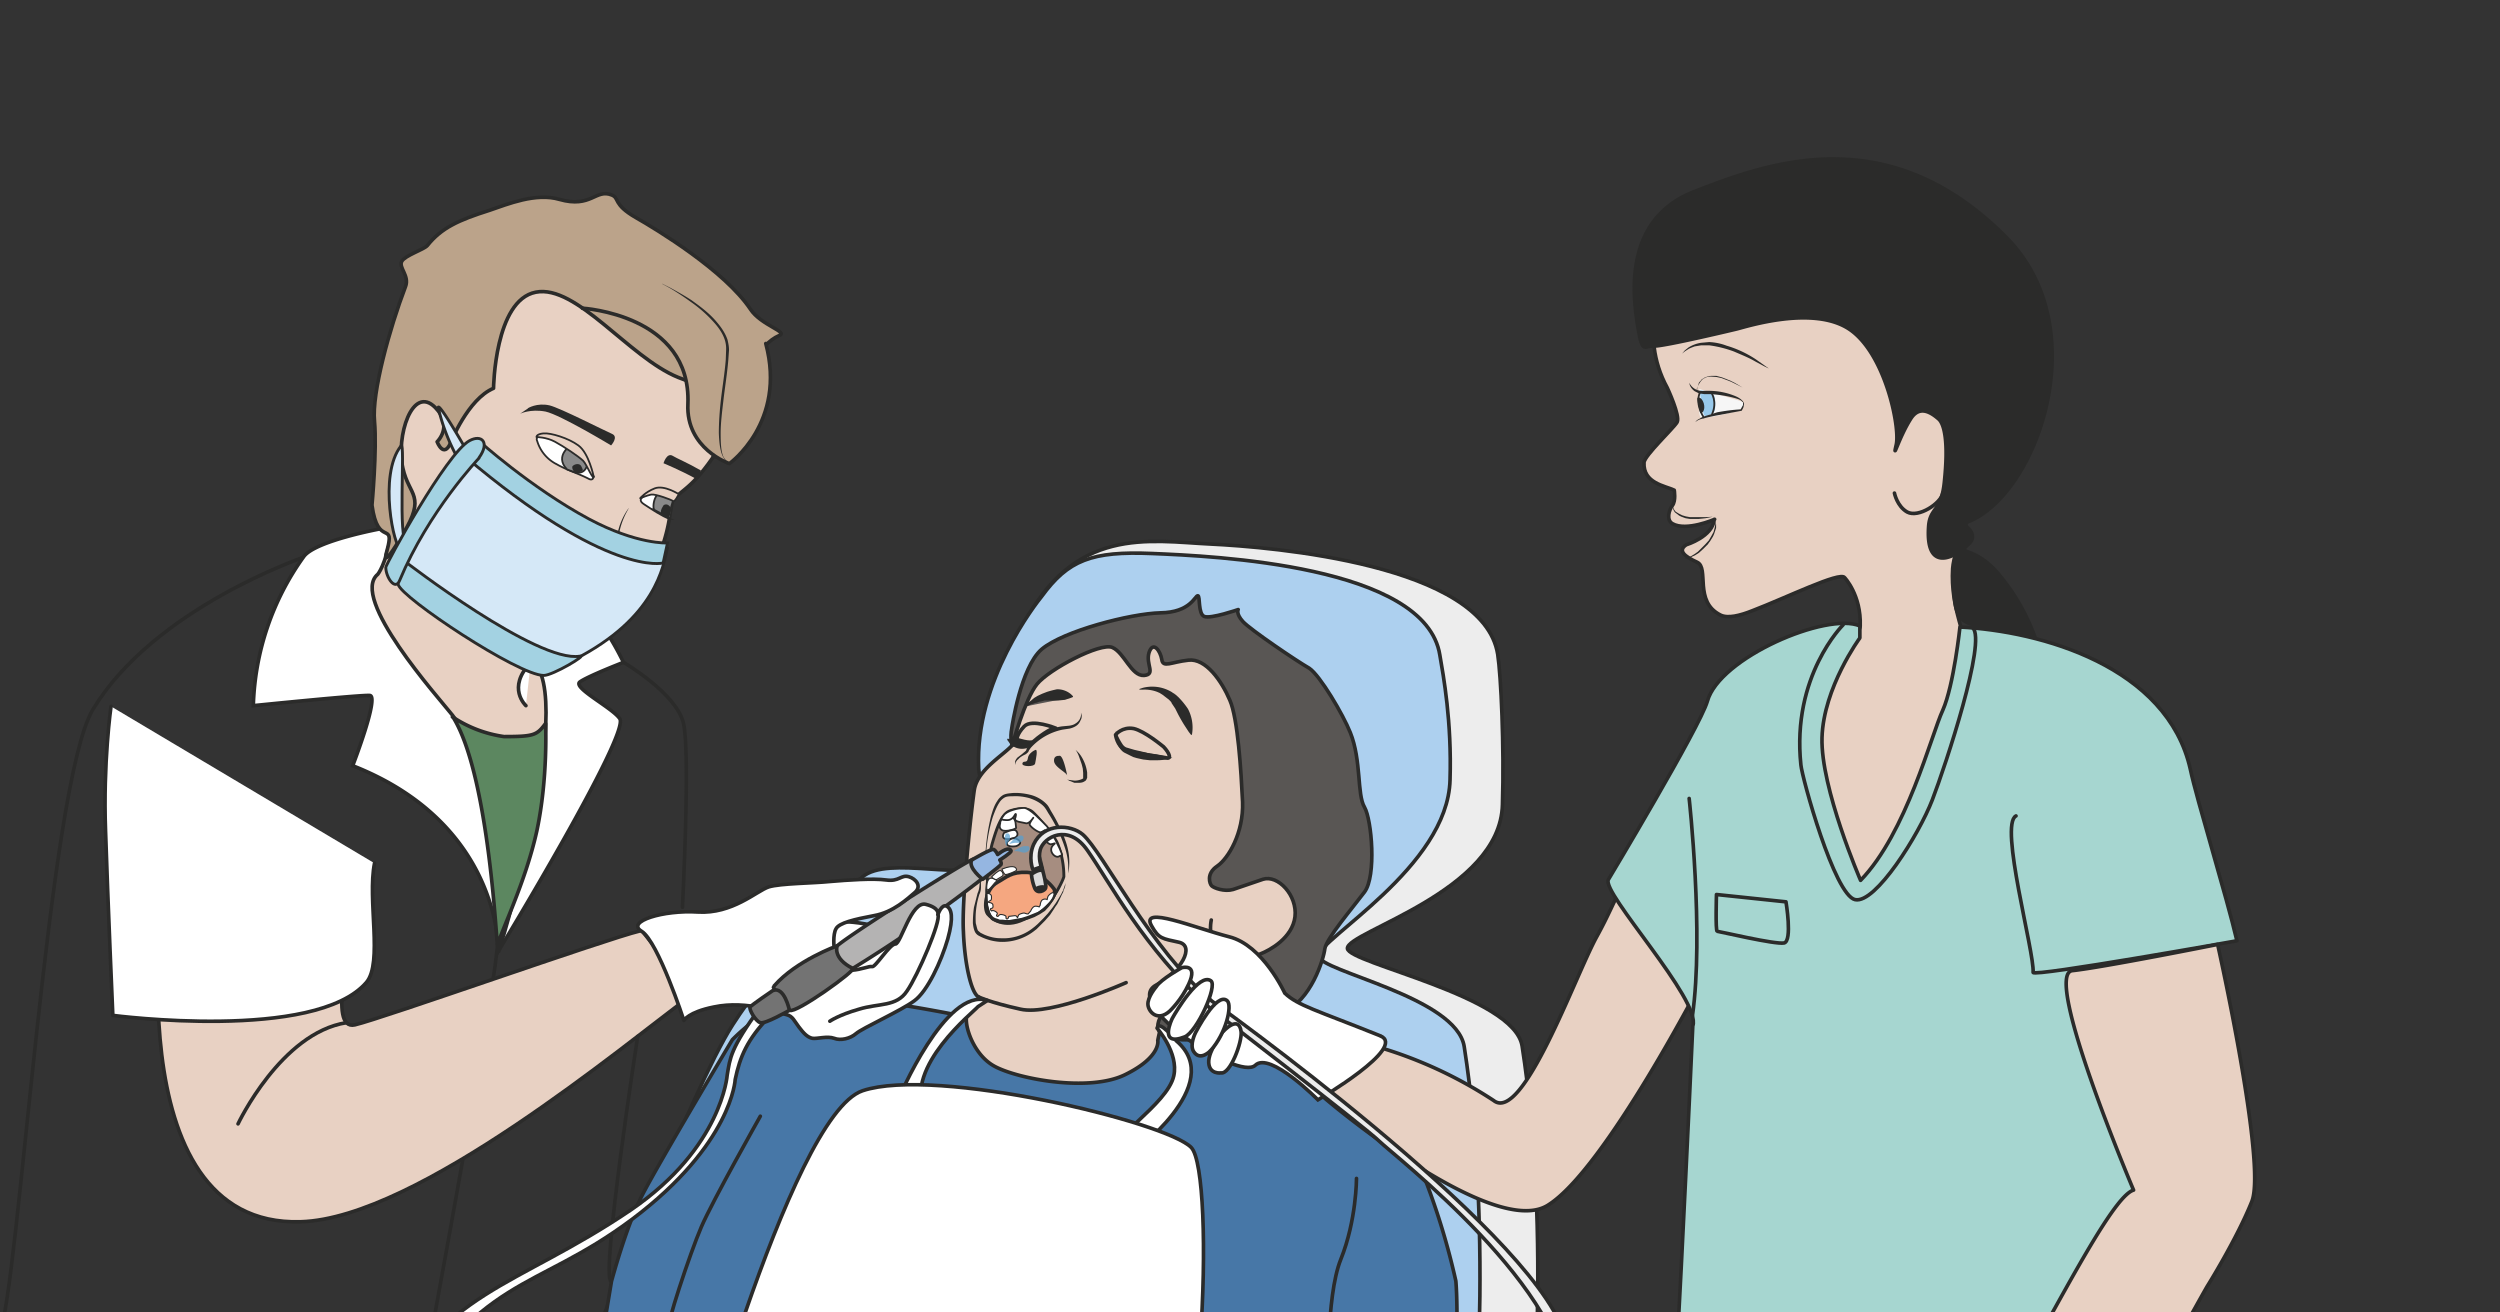 <svg xmlns="http://www.w3.org/2000/svg" viewBox="0 0 858.6 450.6"><rect x="0" y="0" width="858.6" height="450.6" fill="#333333" stroke="none"/><defs><clipPath id="a"><path d="M0 360.4h686.9V0H0v360.4z"/></clipPath><clipPath id="b"><path d="M0 360.4h686.9V0H0v360.4z"/></clipPath><clipPath id="c"><path d="M0 360.4h686.9V0H0v360.4z"/></clipPath><clipPath id="d"><path d="M278.5 128h4.4v-1.8h-4.4v1.9z"/></clipPath><clipPath id="e"><path d="M277.2 131h4v-2.5h-4v2.4z"/></clipPath><clipPath id="f"><path d="M276 131.5h1.5V128H276v3.6z"/></clipPath><clipPath id="g"><path d="M0 360.4h686.9V0H0v360.4z"/></clipPath><clipPath id="h"><path d="M0 360.4h686.9V0H0v360.4z"/></clipPath><clipPath id="i"><path d="M0 360.4h686.9V0H0v360.4z"/></clipPath><clipPath id="j"><path d="M0 360.4h686.9V0H0v360.4z"/></clipPath></defs><g clip-path="url(#a)" transform="matrix(1.25 0 0 -1.25 0 450.6)"><path d="M178-9.8s28 71.7 39 88.9c6 9.1 48.9 24.5 63.9 50.7 13.2 23-1.2 56-.1 58.2 14 28.2 35 23.8 51.8 23s75-5.6 78.9-30.3c.9-5.8 1.8-25.3 1.3-41.3-.6-24-42.8-34.9-42.6-39.5.2-4.1 45.8-13 48-26.8 8-51.2 3-113.1 0-128.6-4.4-24-50.7-5.7-50.7-5.7S172.7-23.4 178-9.8" fill="#ededed"/><path d="M178-9.8s28 71.7 39 88.9c6 9.1 48.9 24.5 63.9 50.7 13.2 23-1.2 56-.1 58.2 14 28.2 35 23.8 51.8 23s75-5.6 78.9-30.3c.9-5.8 1.8-25.3 1.3-41.3-.6-24-42.8-34.9-42.6-39.5.2-4.1 45.8-13 48-26.8 8-51.2 3-113.1 0-128.6-4.4-24-50.7-5.7-50.7-5.7S172.7-23.4 178-9.8z" stroke="#2b2b2a" stroke-miterlimit="10" fill="none"/><path d="M162.3-10s27.9 71.7 39 88.9c4.2 6.6 17.4 25.1 35.6 40.6 7.3 6.2 29.2-1.6 36 4 4.8 3.6-3.7 19.7-4 25.8-1.2 24 16 45.7 17.3 47.3 7.3 10 13.7 12.5 30.4 11.8s75.1-3.2 79-27.9c1-5.8 3.3-18.2 2.8-34.3-.6-24-36.3-43.8-36.1-48.4.2-4.2 37.9-11.2 40-24.9 8-51.2 3-113.1.1-128.6-4.4-24-50.7-5.7-50.7-5.7S156.9-23.5 162.3-10" fill="#add0ef"/><path d="M162.3-10s27.9 71.7 39 88.9c4.2 6.6 17.4 25.1 35.6 40.6 7.3 6.2 29.2-1.6 36 4 4.8 3.6-3.7 19.7-4 25.8-1.2 24 16 45.7 17.3 47.3 7.3 10 13.7 12.5 30.4 11.8s75.1-3.2 79-27.9c1-5.8 3.3-18.2 2.8-34.3-.6-24-36.3-43.8-36.1-48.4.2-4.2 37.9-11.2 40-24.9 8-51.2 3-113.1.1-128.6-4.4-24-50.7-5.7-50.7-5.7S156.9-23.5 162.3-10z" stroke="#2b2b2a" stroke-miterlimit="10" fill="none"/><path d="M168 8.4s4 15 8.3 23.4c4.3 8.5 24.9 43 24.9 43s11 11.6 21.9 12 37.6-4.4 51-7.6c13.5-3.2 39.6-2.1 48-.4s14.5-4.2 22-4c7.5.1 25.7 2.8 35-12A197 197 0 00400 8.5c.7-8.2 0-26 0-26s-15.4-6.5-27.2-5.4C360.9-22 166.1-3 166.1-3L168 8.4z" fill="#4777a7"/><path stroke-linejoin="round" d="M168 8.4s4 15 8.3 23.4c4.3 8.5 24.9 43 24.9 43s11 11.6 21.9 12 37.6-4.4 51-7.6c13.5-3.2 39.6-2.1 48-.4s14.5-4.2 22-4c7.5.1 25.7 2.8 35-12A197 197 0 00400 8.5c.7-8.2 0-26 0-26s-15.4-6.5-27.2-5.4C360.9-22 166.1-3 166.1-3L168 8.4z" stroke="#2b2b2a" stroke-linecap="round" stroke-miterlimit="10" fill="none"/><path stroke-linejoin="round" d="M208.9 53.8s-13.1-23.2-16.2-30.4-10-28-9-28.1M372.7 36.7s0-11.5-4.3-22.2-3-34.2-4.4-35.4" stroke="#2b2b2a" stroke-linecap="round" stroke-miterlimit="10" fill="none"/><path d="M300.3 183c-.5-.4-13.3-5.3-16.6-9.7a34.6 34.6 0 01-4.6-15.8c-.2-3-10.3-7.3-11.4-14-1-6.9-3.5-30.5-3-39 .3-8.3 2-16.6 4.1-17.9 2.2-1.2-.9-2.5-2.7-4.2-1.9-1.6.7-11.3 7-14.8 6.2-3.5 26-7.3 36-2.4s9 9.4 9 9.4 1.3 7.4 4 10.3c2.8 3 27.7 6.3 33 11.5a37.3 37.3 0 017 35.7c-5.6 14.4-14.2 44.5-21.5 47.2-7.3 2.8-34.3 7.3-40.3 3.7" fill="#e8d1c3"/><path stroke-linejoin="round" d="M300.3 183c-.5-.4-13.3-5.3-16.6-9.7a34.6 34.6 0 01-4.6-15.8c-.2-3-10.3-7.3-11.4-14-1-6.9-3.5-30.5-3-39 .3-8.3 2-16.6 4.1-17.9 2.2-1.2-.9-2.5-2.7-4.2-1.9-1.6.7-11.3 7-14.8 6.2-3.5 26-7.3 36-2.4s9 9.4 9 9.4 1.3 7.4 4 10.3c2.8 3 27.7 6.3 33 11.5a37.3 37.3 0 017 35.7c-5.6 14.4-14.2 44.5-21.5 47.2-7.3 2.8-34.3 7.3-40.3 3.7z" stroke="#2b2b2a" stroke-linecap="round" stroke-miterlimit="10" fill="none"/><path d="M294.8 169s-6.8 2.2-13-2.6" fill="#595654"/><path d="M294.8 169l-.7-.3-1.5-.5-2-.2H287l-1.2-.3c-.4 0-.7-.2-1-.3-.4 0-.7-.2-1-.3-.3 0-.6-.2-.8-.3a20.3 20.3 0 00-1.2-.5.2.2 0 00-.2.2 46 46 0 001 1l.7.5.8.7 1 .6 1.3.6 1.3.5a28.4 28.4 0 002.7.7 5.8 5.8 0 003.9-1.4l.5-.5v-.3h-.1" fill="#2b2b2a"/><path d="M278 160.5s2.4 16.6 8.2 21.6c5.9 5 24.4 9.8 32.6 10 8.3.1 9.5 4.7 10.3 4.7.7 0 0-5 1.8-5.7 1.8-.7 9.3 1.9 9.3 1.9s-.7-1.1 1.3-3.3c2-2.2 15-11 18.2-12.8 3-2 9.3-12.7 11.3-17.7 3.1-7.7 1.8-17 3.9-20.5 2-3.5 3.3-18.9 0-23.3-3.3-4.4-10.5-12.8-10.9-15.6-.3-2.7-3.8-14.4-11.5-17.4-7.7-2.9-15-1.6-15.5-4.4-.6-2.7-3.3-1.6-3.7 0-.4 1.7-2.8.2-2.2-1.6.5-1.8-10.3-2.7-12.5.6-2.2 3.3 3.5 9.7 12.1 11.9 5.3 1.2 5.3 10.6 6.6 9.8 1.3-.7 6.4-1.4 9-.3 2.6 1 8.8 4.4 9.5 10.2.7 5.9-4.7 11.6-8.8 10.3l-8.2-2.8c-2.4-.7-5.3.4-5.9 1-.5.5-1.6 3.3 1.5 5.4s7.3 9.2 7 17.6c-.4 8.5-1.3 23-3.5 28-2.2 5.2-6.6 11.6-11.4 11-4.7-.5-7-2.2-7.3.2-.4 2.4-2.4 5.2-3.5 1.9-1-3.3 2-6-1.4-6.3-3.5-.2-5.4 6.3-8.7 7.7s-17.4-6-20.7-10.1-6.8-16.8-6.8-16.8-.7 1.7-.1 4.8" fill="#595654"/><path stroke-linejoin="round" d="M278 160.5s2.4 16.6 8.2 21.6c5.9 5 24.4 9.8 32.6 10 8.3.1 9.5 4.7 10.3 4.7.7 0 0-5 1.8-5.7 1.8-.7 9.3 1.9 9.3 1.9s-.7-1.1 1.3-3.3c2-2.2 15-11 18.2-12.8 3-2 9.3-12.7 11.3-17.7 3.1-7.7 1.8-17 3.9-20.5 2-3.5 3.3-18.9 0-23.3-3.3-4.4-10.5-12.8-10.9-15.6-.3-2.7-3.8-14.4-11.5-17.4-7.7-2.9-15-1.6-15.5-4.4-.6-2.7-3.3-1.6-3.7 0-.4 1.7-2.8.2-2.2-1.6.5-1.8-10.3-2.7-12.5.6-2.2 3.3 3.5 9.7 12.1 11.9 5.3 1.2 5.3 10.6 6.6 9.8 1.3-.7 6.4-1.4 9-.3 2.6 1 8.8 4.4 9.5 10.2.7 5.9-4.7 11.6-8.8 10.3l-8.2-2.8c-2.4-.7-5.3.4-5.9 1-.5.5-1.6 3.3 1.5 5.4s7.3 9.2 7 17.6c-.4 8.5-1.3 23-3.5 28-2.2 5.2-6.6 11.6-11.4 11-4.7-.5-7-2.2-7.3.2-.4 2.4-2.4 5.2-3.5 1.9-1-3.3 2-6-1.4-6.3-3.5-.2-5.4 6.3-8.7 7.7s-17.4-6-20.7-10.1-6.8-16.8-6.8-16.8-.7 1.7-.1 4.8z" stroke="#2b2b2a" stroke-linecap="round" stroke-miterlimit="10" fill="none"/><path d="M313.1 171.2l.9.3a10.4 10.4 0 008-1.2l.4-.3c.1 0 .2 0 .3-.2l.2-.1.8-.7a21.7 21.7 0 002.7-3.3 11 11 0 001.1-7l-.2-.2-.7.9-1.3 2a50.3 50.3 0 00-1.6 2.8l-.8 1.6-1 1.5c0 .2-.3.5-.5.7l-.2.2-.1.1-.4.3-1.3 1-.8.5-.7.3a9.7 9.7 0 01-3.8.6h-1c-.1.1 0 .2 0 .2M297 165v-.3l.2-.8c0-.4 0-.8-.3-1.3-.2-.5-.5-1-1-1.4-.5-.4-1.2-.7-2-.9l-2-.3a16.2 16.2 0 01-8.7-5l-.5-.7c-.1-.5-.5-.7-.8-1l-.8-.4c-.5-.3-1-.6-1.3-1a2 2 0 01-.7-.9v-.7l.2-.3-.2.3-.2.8c0 .4.3.8.6 1.2l1.3 1 .7.6c.3.2.5.5.5.6.1.5.3.7.5 1l.8 1a14.4 14.4 0 008.4 4.4l2.1.2c.7.1 1.3.3 1.7.6 1 .6 1.4 1.5 1.5 2.2v1M293.2 146.3l.5-.1 1.5-.2a5 5 0 012 .4l.4.2s-.1 0 0 0v1.5l-.1 1.2-.3 1.2-.7 2c-.4 1.2-1 2-1 2l.5-.5a7 7 0 001-1.2 11 11 0 001.7-4.6v-1.4l-.2-.5-.1-.1-.1-.2-.7-.4c-.5-.2-1-.2-1.3-.2h-1.1l-1.5.6-.5.4M291 152.8s-1.5.2-1.4-1.4c.1-1.7 3.4-3.1 3.6-4 .2-1-1 6-2.2 5.4" fill="#2b2b2a"/><path d="M284.4 154.4l-.4-.2c-.5-.3-1.5-1-1.6-2.1-.2-1.5-1.3-.4-1.5-1.4-.2-.9 3.3-1 3.5 0 .2 1.1.9 4.2 0 3.7" fill="#2b2b2a"/><path d="M320.3 152.3c-1.4.3-9 1.2-11.2 2.2-2.2 1-2.6 4.1-2.6 4.1s1.8 2.3 5 1.7c3-.7 7.8-4.7 8.2-5 1.7-1.8 2.3-3.6.5-3" fill="#e8d1c3"/><path stroke-linejoin="round" d="M320.3 152.3c-1.4.3-9 1.2-11.2 2.2-2.2 1-2.6 4.1-2.6 4.1s1.8 2.3 5 1.7c3-.7 7.8-4.7 8.2-5 1.7-1.8 2.3-3.6.5-3z" stroke="#2b2b2a" stroke-linecap="round" stroke-miterlimit="10" fill="none"/><path d="M306.6 159.7l.3-.8a17 17 0 011.6-3c.3-.4.7-.7 1-.8l1.7-.5.7-.2.9-.2 1.7-.4 1.6-.4 1.6-.2 1.4-.3 2.2-.4.8-.2-.8-.3a14.9 14.9 0 00-3.7-.4h-1.7l-1.8.2-1.8.4-1 .3-.8.4-1.6.8c-.7.4-1.1 1-1.4 1.5a7 7 0 00-.6 1.4 10.5 10.5 0 00-.3 3.1" fill="#2b2b2a"/><path d="M290.1 160.4s-6.6 2.7-8.7.5c-2.1-2.2-2-3.6-2-3.6s3.8-1.3 4.6-.5c.7.7 5 4 6.1 3.6" fill-rule="evenodd" fill="#e8d1c3"/><path stroke-linejoin="round" d="M290.1 160.4s-6.6 2.7-8.7.5c-2.1-2.2-2-3.6-2-3.6s3.8-1.3 4.6-.5c.7.7 5 4 6.1 3.6z" stroke="#2b2b2a" stroke-linecap="round" stroke-miterlimit="10" fill="none"/><path d="M276.7 157.5h.4l1-.3 1.1-.3h.6l.7-.2a18.4 18.4 0 013.8 0s-.2-.6-1-1.1a4 4 0 00-1.3-.7 4.6 4.6 0 00-3.4.4l-.7.4-.5.6-.6.8-.1.4" fill="#2b2b2a"/><path stroke-linejoin="round" d="M309.4 90.5s-20.6-9.2-29-7.3c-8.6 1.9-11.6 3.4-11.6 3.4M332.8 107.7s-.8-3.6.7-6c1.8-3 2.5-2.5 3.8-3" stroke="#2b2b2a" stroke-linecap="round" stroke-miterlimit="10" fill="none"/><path d="M270.7 124.5a55.7 55.7 0 001.6 11.8c.4 1.3.8 2.8 1.7 4.1.4.7 1 1.3 1.7 1.7.9.4 1.7.4 2.5.5 1.6.1 3.3-.1 4.9-.5a9.4 9.4 0 004.4-2.5c.6-.6.9-1.3 1.3-2a51 51 0 003.1-5.9c.5-1.3 1-2.5 1.3-3.7a16.5 16.5 0 00.3-7.5v1.7c0 1.3-.2 3.3-1 5.6a40.4 40.4 0 01-4.5 9.3c-.4.7-.8 1.4-1.3 1.9-1 1-2.4 1.7-3.9 2.2-1.5.4-3 .6-4.6.5-.7 0-1.5 0-2.1-.3a4 4 0 01-1.5-1.4c-.8-1.2-1.3-2.6-1.8-3.9a42.9 42.9 0 01-1.8-9.4l-.3-2.2M269 122.9l.3-2.2.2-2.5c0-1 .2-2.2-.4-3.4a21.3 21.3 0 01-1-8c.2-.6.3-1.4.6-2l.7-.6 1-.5c1.4-.6 2.9-1 4.5-1a13.1 13.1 0 018.5 2.5l.9.7.8.7 1.5 1.5 1.3 1.4 1.2 1.5.5.7.5.7.8 1.3.7 1.2.5 1 .7 2-.1-.5c0-.4-.2-1-.5-1.6 0-.3-.2-.7-.4-1l-.6-1.3-.7-1.4-.5-.7-.5-.8-1-1.5-1.4-1.6-1.5-1.5-.8-.8-.9-.7a14.3 14.3 0 00-9.1-2.8 14 14 0 00-5.9 1.7c-.4.2-.8.6-1 1-.4.8-.5 1.6-.6 2.4 0 1.6.1 3 .3 4.4l1 3.9c.5 1 .5 2.1.6 3v2.6l-.2 2.2" fill="#2b2b2a"/><path d="M271.2 118.9s.5 6.8 1.5 10.1c1 3.4 2.4 7.9 4.8 8.7 2.5.8 4.9.9 6.3-.4s6-6.5 6.8-8.7a24 24 0 001.7-9c-.4-1.4-2.2-4.7-3.3-6a46 46 0 00-17.8 5.3" fill="#a68d80"/><path stroke-linejoin="round" d="M271.2 118.9s.5 6.8 1.5 10.1c1 3.4 2.4 7.9 4.8 8.7 2.5.8 4.9.9 6.3-.4s6-6.5 6.8-8.7a24 24 0 001.7-9c-.4-1.4-2.2-4.7-3.3-6a46 46 0 00-17.8 5.3z" stroke="#2b2b2a" stroke-linecap="round" stroke-miterlimit="10" stroke-width=".8" fill="none"/><path d="M289.7 116.1s-3.1 4.5-7.5 4.7-5.7-1.4-8.1-2.7c-3.5-1.9-3.8-7.2-2.7-8.7 1.2-1.4 4.5-4 9.8-1.5 5.2 2.4 9 5.3 8.5 8.2" fill-rule="evenodd" fill="#f5a780"/><path stroke-linejoin="round" d="M289.7 116.1s-3.1 4.5-7.5 4.7-5.7-1.4-8.1-2.7c-3.5-1.9-3.8-7.2-2.7-8.7 1.2-1.4 4.5-4 9.8-1.5 5.2 2.4 9 5.3 8.5 8.2z" stroke="#2b2b2a" stroke-linecap="round" stroke-miterlimit="10" fill="none"/><path d="M274.8 134.2s-.5-1.3.5-1.8c1-.6 4 .3 3.9.7-.2.4.1 2.3-1.1 2.8-1.3.6-3.4-.2-3.3-1.7" fill="#fff"/><path stroke-linejoin="round" d="M274.8 134.2s-.5-1.3.5-1.8c1-.6 4 .3 3.9.7-.2.4.1 2.3-1.1 2.8-1.3.6-3.4-.2-3.3-1.7z" stroke="#2b2b2a" stroke-miterlimit="10" stroke-width=".5" fill="none"/><path d="M275.8 131.6s2.8 1.4 3.4.6c.6-.7.6-1.8-1.1-2.1-1.7-.4-3.1-.2-2.3 1.5" fill="#fff"/><path stroke-linejoin="round" d="M275.8 131.6s2.8 1.4 3.4.6c.6-.7.6-1.8-1.1-2.1-1.7-.4-3.1-.2-2.3 1.5z" stroke="#2b2b2a" stroke-miterlimit="10" stroke-width=".5" fill="none"/><path d="M277 129.4s1.1 1.3 2.5.5c1.5-.8.6-1.6-.3-1.9-1-.2-3.3-.2-2.3 1.4" fill="#fff"/><path stroke-linejoin="round" d="M277 129.4s1.1 1.3 2.5.5c1.5-.8.6-1.6-.3-1.9-1-.2-3.3-.2-2.3 1.4z" stroke="#2b2b2a" stroke-miterlimit="10" stroke-width=".5" fill="none"/><path d="M275.9 135.2c.6 0 2-.5 3 1.5.4.6.2-.7 0-1.1-.2-1 1.9-1 2.9-1.3 1-.3 2.1 1.5 2.1 1.5s-1-1.3-1-1.8c-.1-.5 2.3-2.3 3-2.2.6.1 1.4.8 1.1.5-1.3-1.8.8-3.6 1.6-3.8.6 0 1.7.6 1 0-2-1.6.3-4 1.4-3.3.8.5 1-.1.7.8-.3 1-2.7 6-4.1 7.5-1.5 1.5-4.6 4.9-6.2 5-1.7 0-4.8-.8-5.6-2-.7-1-1-1.1 0-1.3" fill="#fff"/><path stroke-linejoin="round" d="M275.9 135.2c.6 0 2-.5 3 1.5.4.6.2-.7 0-1.1-.2-1 1.9-1 2.9-1.3 1-.3 2.1 1.5 2.1 1.5s-1-1.3-1-1.8c-.1-.5 2.3-2.3 3-2.2.6.1 1.4.8 1.1.5-1.3-1.8.8-3.6 1.6-3.8.6 0 1.7.6 1 0-2-1.6.3-4 1.4-3.3.8.5 1-.1.7.8-.3 1-2.7 6-4.1 7.5-1.5 1.5-4.6 4.9-6.2 5-1.7 0-4.8-.8-5.6-2-.7-1-1-1.1 0-1.3z" stroke="#2b2b2a" stroke-miterlimit="10" stroke-width=".5" fill="none"/><path d="M271.4 115s.8 0 1-.7c0-.7.1-1.1-.4-1.3s-.5-.5-.2-.5.9-.2 1-.6c0-.4.2-.9-.4-1s0-.7 0-.7.4.2.8 0c.7-.3 1-.7.7-1-.3-.5.2-.5.3-.5 0 0 .3.4.6.5.6.1 1.7-.3 1.6-.6 0-.4 0-.6.3-.6s.4.5.5.7l1.6.2c.4 0 .6-.2.7-.5s.2.6.5.8c.3.2 1.2.5 1.5.4.3-.1.8-.3 1-.2l.7.8c.1.3.6 1.3 1.3 1.3.7 0 1-.2 1-.2l.3.5c0 .3.2 1.3.7 1.5.5.3 1.2.1 1.2 0s.1.7.3 1 1 1 1.3.9c.4-.1.4-.4 0-1.3-.6-1.4-3.1-3.5-4.3-4.3s-5.2-2.3-7.1-2.4c-2-.1-4.6.3-5.2.9a12 12 0 00-1.5 4.4c-.2 1.2-.4 2.5 0 2.5h.3" stroke="#2b2b2a" stroke-miterlimit="10" stroke-width=".3" fill="#fff"/><path d="M271.3 122v-6l.1-2.9.1-1.5.2-.8.2-.7c.3-1 1-1.8 2-2l.8-.3h.8l.9-.1h.9l3.4.6 1.6.5a1318.7 1318.7 0 013 1.2l1.3.8c.4.3.8.6 1 1l1 1a15.5 15.5 0 011.3 2l1 1.6.8 1.4-.6-1.5-.9-1.7a17.8 17.8 0 00-2-3.2l-1.1-1.2-1.4-.9-1.5-.8-1.6-.6-1.7-.5c-1.1-.3-2.4-.6-3.6-.6h-2.8l-.9.3-.9.4-.4.3-.3.4c-.5.5-.7 1-1 1.6l-.2.8v1l-.1 1.5v3l.4 4.2c0 1 .2 1.7.2 1.7" fill="#2b2b2a"/><path d="M271.2 117.7s.2 1.5 1.1 1.5c.7 0 2-.6 1.3-1-.7-.5-3-4.4-2.4-.5" fill="#fff"/><path stroke-linejoin="round" d="M271.2 117.7s.2 1.5 1.1 1.5c.7 0 2-.6 1.3-1-.7-.5-3-4.4-2.4-.5z" stroke="#2b2b2a" stroke-miterlimit="10" stroke-width=".3" fill="none"/><path stroke-linejoin="round" d="M272.4 119.5s1-.8 1.4-.7l1.5.9c.7.4 0 1.6-.5 1.6-.6 0-2-1.4-2.4-1.8" stroke="#2b2b2a" stroke-miterlimit="10" stroke-width=".3" fill="#fff"/><path d="M275.3 121.7s.5-1.5 1-1.5c.6 0 2.8.9 3 1.2 0 .4-.2 1.8-4 .3" fill="#fff"/><path stroke-linejoin="round" d="M275.3 121.7s.5-1.5 1-1.5c.6 0 2.8.9 3 1.2 0 .4-.2 1.8-4 .3z" stroke="#2b2b2a" stroke-miterlimit="10" stroke-width=".3" fill="none"/><path d="M246.8 58.4s13 31 24.5 27.2l-2.6-1.7c-1.1-1.4-20.2-16.4-14.8-28.9 2.8-6.5-10.7 0-7.1 3.4" fill="#fff"/><path stroke-linejoin="round" d="M246.8 58.4s13 31 24.5 27.2l-2.6-1.7c-1.1-1.4-20.2-16.4-14.8-28.9 2.8-6.5-10.7 0-7.1 3.4z" stroke="#2b2b2a" stroke-miterlimit="10" fill="none"/><path d="M310.7 43.3s26.6 19.2 12.5 31.2c0 0-4.8 6-5.3 3.5 0 0 6-6.8 4.6-13.1-1.8-8.1-18.6-17.4-15.6-21.4 3-4 3.8-.2 3.8-.2" fill="#fff"/><path stroke-linejoin="round" d="M310.7 43.3s26.6 19.2 12.5 31.2c0 0-4.8 6-5.3 3.5 0 0 6-6.8 4.6-13.1-1.8-8.1-18.6-17.4-15.6-21.4 3-4 3.8-.2 3.8-.2z" stroke="#2b2b2a" stroke-miterlimit="10" fill="none"/><path d="M187.8-55.6S216.8 54 237 60.8c20 6.7 83.6-8.6 90.3-15.6 6.7-7 3.7-98.6-11.8-112-15.6-13.5-90.4-33-127.6 11.2" fill="#fff"/><path stroke-linejoin="round" d="M187.8-55.6S216.8 54 237 60.8c20 6.7 83.6-8.6 90.3-15.6 6.7-7 3.7-98.6-11.8-112-15.6-13.5-90.4-33-127.6 11.2z" stroke="#2b2b2a" stroke-miterlimit="10" fill="none"/></g><g clip-path="url(#b)" transform="matrix(1.25 0 0 -1.25 0 450.6)"><path stroke-linejoin="round" d="M83.5 207.4s-41.2-14-58-41.9C13.3 145.2 5 5.6 0-5.2" stroke="#2b2b2a" stroke-linecap="round" stroke-miterlimit="10" fill="none"/><path d="M117-14s20.1 108 19.8 116.7" stroke="#2b2b2a" stroke-linecap="round" stroke-miterlimit="10" fill="none"/><path stroke-linejoin="round" d="M175.8 104.7c-9.5-2.3-70.6-24-78.3-25.8-7.7-1.8-.6 24-.6 24s-3.9-7.6-51.7 14.9c0 0-14.5-94.6 37.4-93 32 .9 89 48.7 107.2 62.1" stroke="#2b2b2a" stroke-linecap="round" stroke-miterlimit="10" fill="#e8d1c3"/><path stroke-linejoin="round" d="M65.4 51.7s11.8 25 29.8 27.8" stroke="#2b2b2a" stroke-linecap="round" stroke-miterlimit="10" fill="none"/><path stroke-linejoin="round" d="M30.5 166.4S28.3 151 29 132.2c.6-18.8 2-50.7 2-50.7s55.7-7.3 69.7 9.1c4.5 5.4.2 22.7 2.2 32.7" stroke="#2b2b2a" stroke-linecap="round" stroke-miterlimit="10" fill="#fff"/><path d="M105.1 215.3s-18.3-3.3-21.6-7.7a73.8 73.8 0 01-13.9-41s29.5 3 32 2.8c2.7-.2-4.7-19.3-4.7-19.3 41-16.1 40-51 40-51s36.2 59.6 33.4 63.9c-2 3-13 8.5-11 10.1 2.2 1.6 12 5.4 12 5.4-13.6 28-35.5 33.6-35.5 33.6" stroke="#2b2b2a" stroke-miterlimit="10" fill="#fff"/><path stroke-linejoin="round" d="M144.2 180.2c17-4.8-8.8-87-7.2-81 5.9 23.2-7.5 58.2-12.7 64.8-3.8 4.8-28.4 32.2-20.5 38.7 0 0 2.2 2.6 3.6 10.8M145.8 178.4c-6.7-6.9-1.3-11.8-1.3-11.8" stroke="#2b2b2a" stroke-linecap="round" stroke-miterlimit="10" fill="#e8d1c3"/><path stroke-linejoin="round" d="M124.3 163.5l.5-.3a34 34 0 0113.7-5.1c8.3 0 9 .4 11.4 3.6 0 0 .7-15-2.4-29.5-3.2-14.5-10.2-28.3-10.8-31.6-.2-1-2.2 46.7-12.2 62.8" stroke="#2b2b2a" stroke-linecap="round" stroke-miterlimit="10" fill="#5c8760"/><path stroke-linejoin="round" d="M171.3 178.5s14.6-8.5 16.5-16.8-.3-50.5-.3-50.5M175.2 75.7s-10.2-66-7.3-67.3" stroke="#2b2b2a" stroke-linecap="round" stroke-miterlimit="10" fill="none"/></g><g clip-path="url(#c)" transform="matrix(1.25 0 0 -1.25 0 450.6)"><g opacity=".7" clip-path="url(#d)"><path d="M278.5 126.6s1 .2 2.3-.3c1.2-.4 2.4.6 2 1.4-.4.8-2.2.4-4.3-1.1" fill="#559fd2"/></g><g opacity=".7" clip-path="url(#e)"><path d="M277.2 128.5s1 .5 2.3.4c1.3-.1 2.1 1.2 1.6 1.8-.6.7-2.3-.2-3.9-2.2" fill="#559fd2"/></g><g opacity=".7" clip-path="url(#f)"><path d="M276.5 127.9s0 .8.8 1.7c.6 1 0 2-.6 2-.7-.2-.9-1.7-.2-3.7" fill="#559fd2"/></g></g><g clip-path="url(#g)" transform="matrix(1.25 0 0 -1.25 0 450.6)"><path d="M229.3 107.3s16 .5 18.3-6.7c2.4-7.2-12.2-9.1-15.5-8-3.2 1-7 12-2.7 14.7" fill="#fff"/><path d="M229.3 107.3s16 .5 18.3-6.7c2.4-7.2-12.2-9.1-15.5-8-3.2 1-7 12-2.7 14.7z" stroke="#2b2b2a" stroke-miterlimit="10" fill="none"/><path d="M267.4 124.4c.4 0 .7-3.5 3.4-4.6a394 394 0 00-36.5-25.4c-1.6-.2-6.2 3.8-4.7 5.8 1.4 2 36.3 24 37.8 24.2" fill="#b4b3b3"/><path stroke-linejoin="round" d="M267.4 124.4c.4 0 .7-3.5 3.4-4.6a394 394 0 00-36.5-25.4c-1.6-.2-6.2 3.8-4.7 5.8 1.4 2 36.3 24 37.8 24.2z" stroke="#2b2b2a" stroke-linecap="round" stroke-miterlimit="10" fill="none"/><path d="M191.7 109.9c9.5-.6 16.2 5.8 19.5 6.9 3.3 1 12.2 1 17 1.5 4.7.4 11.7.9 15.3.4 3.6-.5 4 1.5 6.2.9 2-.6 3.6-2.6 1.7-4.3-2-1.7-6-5.5-11.3-6.4-5.3-1-9.6-2-10.4-3.6-.9-1.5-.6-5.3-.4-5.7.7-1.4 1.9-6 4.7-5.7 2.8.2 4.8 1.2 5.6 1 .9-.3 4.9 6.3 6.4 6.2 1.5 0 4.4 12 8.4 10.9 3.9-1 3.3-2.8 3.3-2.8s1 3 2.4 2.3c1.3-.7 2-2.9.3-9-1.8-6.2-5.6-14.4-9.2-17-3.6-2.7-14.3-7.5-16-9-1.6-1.4-4.3-2-6-1.3-1.9.7-4.7-.2-6 0-1.4.3-2.4 1.4-3.7 3.1-1.3 1.7-1.7 3-3.4 3.4-1.6.3-10.6 4.1-20 2.1-7-1.4-8.2-3.7-8.2-3.7s-7.1 21.7-11.6 24.5c-4.5 2.7 6 5.9 15.4 5.3" fill="#fff"/><path stroke-linejoin="round" d="M191.7 109.9c9.5-.6 16.2 5.8 19.5 6.9 3.3 1 12.2 1 17 1.5 4.7.4 11.7.9 15.3.4 3.6-.5 4 1.5 6.2.9 2-.6 3.6-2.6 1.7-4.3-2-1.7-6-5.5-11.3-6.4-5.3-1-9.6-2-10.4-3.6-.9-1.5-.6-5.3-.4-5.7.7-1.4 1.9-6 4.7-5.7 2.8.2 4.8 1.2 5.6 1 .9-.3 4.9 6.3 6.4 6.2 1.5 0 4.4 12 8.4 10.9 3.9-1 3.3-2.8 3.3-2.8s1 3 2.4 2.3c1.3-.7 2-2.9.3-9-1.8-6.2-5.6-14.4-9.2-17-3.6-2.7-14.3-7.5-16-9-1.6-1.4-4.3-2-6-1.3-1.9.7-4.7-.2-6 0-1.4.3-2.4 1.4-3.7 3.1-1.3 1.7-1.7 3-3.4 3.4-1.6.3-10.6 4.1-20 2.1-7-1.4-8.2-3.7-8.2-3.7s-7.1 21.7-11.6 24.5c-4.5 2.7 6 5.9 15.4 5.3z" stroke="#2b2b2a" stroke-miterlimit="10" fill="none"/><path d="M228 79.9s2.4 1.7 8 3.3c5.5 1.7 10.3.6 13.2 5 3 4.3 9.4 19.3 8.5 21" stroke="#2b2b2a" stroke-linecap="round" stroke-miterlimit="10" fill="none"/><path d="M106-27.7c14.3 33.4 35.6 34.2 67.4 55.8 25 17.1 26.4 37 26.4 37 .8 4.7.8 7.2 9.1 18.6 0 0 .1-.5.8-1.3.5-.6 1.6-1.3 1.6-1.3-6-6.2-8-11-9.3-17.2 0 0-.8-17.7-28.3-38.4C146.3 5 132.2 11 107.6-31" stroke="#2b2b2a" stroke-miterlimit="10" fill="#fff"/><path stroke-linejoin="round" d="M212.5 89.2s2.8-5.3 4.5-6.3c1.6-1 18.3 11 17.3 11.5-5.6 2.8-4.3 6.2-4.3 6.2s-11.2-4-17.3-11" stroke="#2b2b2a" stroke-linecap="round" stroke-miterlimit="10" fill="#737373"/><path d="M212.3 88.3s-5.9-4-6.2-4.5c-.4-.6 1.5-3.9 2.8-4.3 1.2-.5 8 3.4 8 3.4s-1.4 6.8-4.6 5.4" fill="#737373"/><path stroke-linejoin="round" d="M212.3 88.3s-5.9-4-6.2-4.5c-.4-.6 1.5-3.9 2.8-4.3 1.2-.5 8 3.4 8 3.4s-1.4 6.8-4.6 5.4z" stroke="#2b2b2a" stroke-linecap="round" stroke-miterlimit="10" fill="none"/><path d="M267 124.2s5.4 3.2 6 2.9c.7-.4 1.1-1.4 1.1-1.4 1.3 1 3.2 2.2 3.7 1 .1-.5-3.1-2.5-3.1-2.5s.6-.7.3-1.3c-.4-.5-5-4-5-4s-4.2 3.2-3 5.3" fill="#95b6e1"/><path stroke-linejoin="round" d="M267 124.2s5.4 3.2 6 2.9c.7-.4 1.1-1.4 1.1-1.4 1.3 1 3.2 2.2 3.7 1 .1-.5-3.1-2.5-3.1-2.5s.6-.7.3-1.3c-.4-.5-5-4-5-4s-4.2 3.2-3 5.3z" stroke="#2b2b2a" stroke-linecap="round" stroke-miterlimit="10" fill="none"/></g><g clip-path="url(#h)" transform="matrix(1.25 0 0 -1.25 0 450.6)"><path d="M471 217.8c-.4-4.8-7.7-7-7.7-7-2.4-1.6-.5-3.2 3-4.8 3.4-1.6-1-10.8 6.4-14.5 2-1 5.3-.2 8.8 1.2 9.4 3.6 24 10.8 25.3 9.1 0 0 4.6-4.8 4.3-13.3-.1-4-15.4-8-18.9-13.7-5.2-28.2-5.6-62.2 0-58.8 3.2 1.9 24 2.6 24 2.6s25.5 51.3 24.8 59.3c-.6 8-5.2 15.4-4.5 26.4.8 11 19.5 41 17.2 59.9-2.3 18.8-31.2 36.7-51.4 35.6-20.2-1.2-42.1-8.6-44.8-16.7 0 0-7.7-14 .6-29.2 0 0 3.6-7.7 2.7-9.4-.9-1.6-9-9.2-9.1-11.1-.3-5.7 5.8-6.4 8.3-7.6 0 0 .5-2.9-.5-4.2s-1.7-4 0-5c3.8-2.2 11.6 1.2 11.6 1.2" fill="#e8d1c3"/><path stroke-linejoin="round" d="M471 217.8c-.4-4.8-7.7-7-7.7-7-2.4-1.6-.5-3.2 3-4.8 3.4-1.6-1-10.8 6.4-14.5 2-1 5.3-.2 8.8 1.2 9.4 3.6 24 10.8 25.3 9.1 0 0 4.6-4.8 4.3-13.3-.1-4-15.4-8-18.9-13.7-5.2-28.2-5.6-62.2 0-58.8 3.2 1.9 24 2.6 24 2.6s25.5 51.3 24.8 59.3c-.6 8-5.2 15.4-4.5 26.4.8 11 19.5 41 17.2 59.9-2.3 18.8-31.2 36.7-51.4 35.6-20.2-1.2-42.1-8.6-44.8-16.7 0 0-7.7-14 .6-29.2 0 0 3.6-7.7 2.7-9.4-.9-1.6-9-9.2-9.1-11.1-.3-5.7 5.8-6.4 8.3-7.6 0 0 .5-2.9-.5-4.2s-1.7-4 0-5c3.8-2.2 11.6 1.2 11.6 1.2z" stroke="#2b2b2a" stroke-linecap="round" stroke-miterlimit="10" fill="none"/><path d="M466.9 253.7c0-.2-.5-7.3.4-7.9.8-.6 9.5 1.5 10.4 2 .8.5 2.9 2-.5 2.8l-10.3 3" fill="#f6f6f6"/><path d="M467 253s.7-5.7 1.2-6.6c.5-.8 2.4.5 2.8 1 .4.6.4 4-.1 4.4-.6.5-3.6 2-4 1.1" fill="#98c9eb"/><path d="M465.8 244.5c.3.5.8.8 1.3 1 .5.4 1 .5 1.5.7l3.2 1c2.2.4 4.3.7 6.5.8l-.1-.1.7 1.3v.7c0 .2-.3.4-.5.5.2 0 .5-.2.6-.4.2-.3.2-.6.1-.9 0-.5-.3-1-.6-1.5h-.1l-3.2-.6-3.2-.6a63.5 63.5 0 01-4.8-1.1 4 4 0 01-1.4-.8" fill="#2b2b2a"/><path d="M467.1 252.7s-1.6-2.7 1-6.9M470.2 252.6s1.7-2.5.2-5.9" stroke="#2b2b2a" stroke-linecap="round" stroke-miterlimit="10" stroke-width=".5" fill="none"/><path d="M466.4 251.2s1 .5 1.7-1.5c.6-2-.6-3.1-1-2.6 0 0-1 4-.7 4" fill-rule="evenodd" fill="#2b2b2a"/><path d="M464.1 255.3l.4-.6a4 4 0 011.4-1.2c.6-.3 1.4-.5 2.3-.4h1.5a19 19 0 007.2-1.5c.7-.3 1.3-.7 1.6-1l.4-.4v-.2l-.5.4c-.4.3-1 .5-1.7.7a32.8 32.8 0 01-7 1.1h-1.5l-1.4.2-1.2.6a4 4 0 00-1.3 1.6l-.2.7" fill="#2b2b2a"/><path d="M466.2 253v.7l.3.7.3 1 .4.4.4.5.6.3.2.2.4.1c.4.2.9.3 1.4.3h1.4l1.5-.4 1.3-.5 1.2-.5 1-.5 2.2-1.3-2.2 1.1-1 .5-1.3.5-1.3.5-1.4.3-1.4.1c-.5 0-1 0-1.4-.2l-.3-.1-.3-.2-.5-.3-.4-.5-.3-.4-.5-.9-.2-.7v-.7M459.5 221.6l.2-.5a3 3 0 01.7-1.2l.8-.5 1-.5 1-.3 1.1-.2h4.3l2 .1-2-.4-.9-.1-1-.1h-2.4l-1.2.2-1.1.4c-.4.2-.7.3-1 .6l-.8.6a3 3 0 00-.6 1.3v.6M471 217.8l.3-.6.2-.8v-1l-.4-1.2a7 7 0 00-.5-1.2l-.8-1.3c-.3-.3-.5-.8-.9-1.1l-1-1-1.1-1-1.1-.7-1.1-.5-1-.3c-.3 0-.6-.1-.8 0h-.7.7l.7.2 1 .3 1 .6 1 .7 1 1 1 1 1 1.1.7 1.2.6 1.1.3 1.1.2 1v.7l-.2.7" fill="#2b2b2a"/><path d="M529.9 216c.4 5 3.5 4 4.3 11.9 1.2 11.2 0 16-1.5 17.4-2.7 2.4-5.6 3.6-7.8 0-3.2-5.1-5-11.8-3.9-7 1.1 4.9-3.1 25.3-13 31.8s-28 .7-30.8 0c0 0-20-4.8-22.8-4.7-2.7.1-3.1-2.2-4.3 4.7-1.1 6.8-5.2 29.7 15.3 37.7 20.5 8 53.5 20.2 85.9-12.6 25.4-25.7 7.5-73.1-12.1-78.6 0 0 5-2.8 1.5-5.8s2 .2 9.2-9a56.5 56.5 0 0011.4-24.2c.2-4-10 7.6-14.5 9.7-4.4 2-8.6 1-9.6 7.2s.1 13.8.1 13.8-8.4-5.5-7.4 7.7" fill="#2b2b2a"/><path d="M529.9 216c.4 5 3.5 4 4.3 11.9 1.2 11.2 0 16-1.5 17.4-2.7 2.4-5.6 3.6-7.8 0-3.2-5.1-5-11.8-3.9-7 1.1 4.9-3.1 25.3-13 31.8s-28 .7-30.8 0c0 0-20-4.8-22.8-4.7-2.7.1-3.1-2.2-4.3 4.7-1.1 6.8-5.2 29.7 15.3 37.7 20.5 8 53.5 20.2 85.9-12.6 25.4-25.7 7.5-73.1-12.1-78.6 0 0 5-2.8 1.5-5.8s2 .2 9.2-9a56.5 56.5 0 0011.4-24.2c.2-4-10 7.6-14.5 9.7-4.4 2-8.6 1-9.6 7.2s.1 13.8.1 13.8-8.4-5.5-7.4 7.7z" stroke="#2b2b2a" stroke-linecap="round" stroke-miterlimit="10" fill="none"/><path d="M520.5 225s.7-3.6 3.5-5.2c3.1-1.7 9.3 2.4 9.8 5.2" stroke="#2b2b2a" stroke-linecap="round" stroke-miterlimit="10" fill="none"/><path d="M485.8 259.3l-1 .5-2.6 1.4c-1 .6-2.3 1.2-3.7 1.8l-2.1.9a31 31 0 01-6.8 1.7h-2.2l-1.8-.3-.8-.3-.7-.3-1.1-.7-.9-.7.2.2.6.7 1 .8a8.9 8.9 0 003.5 1.3l2.2.2a15.6 15.6 0 004.8-1 29.8 29.8 0 008.1-3.8l2.4-1.7 1-.7" fill="#2b2b2a"/><path stroke-linejoin="round" d="M361.2 61.3c-.5-.3 48.3-41.7 64-32 15.7 9.6 43 62.8 43 62.8s-11.8 30-16.5 30.5c-4.8.4-6.9-8.5-13-19.5-6-11-20.3-51.3-28.3-45A119 119 0 01366 75.8c-15.5 2.5-4.9-14.4-4.9-14.4" stroke="#2b2b2a" stroke-linecap="round" stroke-miterlimit="10" fill="#e8d1c3"/><path stroke-linejoin="round" d="M587 96.6c-4.2-.8 2.6-96 4.2-115 1.7-18.8 11.8-56.5.9-54-11 2.5-45.7-6.7-63.4-8.3-17.6-1.5-71.6 15.3-71.6 15.3 2.3 17.2 8 144 8 144 2.5 6.9-25.2 36.7-23.2 40.2 0 0 25.2 42 27.2 49 3.3 12 32.9 24.6 41.9 20.7v-3.3s-10-13.6-10.4-27.4c-.4-13.8 10.6-39.2 10.6-39.2 12.6 13 19.4 39.9 22.6 46.8 3 6.8 4.7 22.8 4.7 22.8 22.2-1.1 57-10.8 63.3-39.1 1.8-8.5 9.9-34.7 12.8-47.1 0 0-56-10-56-8.7.4 5.5-9.4 40.7-4.7 43" stroke="#2b2b2a" stroke-linecap="round" stroke-miterlimit="10" fill="#a6d6d0"/><path stroke-linejoin="round" d="M506.4 188.8s-14.2-14-11.6-38.5c.3-3.4 9.2-35.8 14.9-37 5.6-1.2 17.5 17.8 21.2 27.4 3.7 9.6 15 43.8 11.1 47.3M471.6 114.7s-.3-10 .2-10.1c.5 0 16-3.7 18.4-3.2 2.3.6.5 11.3.5 11.3l-19 2z" stroke="#2b2b2a" stroke-linecap="round" stroke-miterlimit="10" fill="none"/><path d="M606.4 7c-7.5-13-42-79-65.1-79 0 0-8.6 0-13.2-5.6 0 0-5-4.5-16.3-13-6.1-4.5-13.2-8.5-17.2-5s10.5 8.3 12.5 9.3c.2 0 .3 4 .2 5.5 0 .5-3-3.2-9.2-7.3-3.1-2.1-6.3-8.6-8.5-9.5-2.5-1-4.9.4-3.8 3.3a49.6 49.6 0 0017.7 17.8c2.2 1.3-1.2 4.3-1.8 3.7-4.8-4.6-7.4-6-14-11.3-2.2-1.8-4.4-9.2-6.2-9.6-2.1-.5-3.6-.1-4.2 1.4-.2.6.2 6 3.8 10.5 6.5 7.9 17.9 16.3 16.7 15.7-3.5-1.9-11-4.7-16-7.3-2.5-1.4-2-8-4.2-8.9-4-1.5-3.8.7-4.7 3.2-.2.7.6 6.7 4.4 9.3 7 4.8 15.6 9.8 15.2 10.9-1 2-16.5-11.7-17.8-10.5-3.5 3.2 12.5 15.1 14.2 16.2 6.3 4 32-4.3 36.7-5.3 17.3 11 51 89.2 60.6 92 0 0-25.2 59.5-16.8 60.3 8.4.9 39.9 7.2 39.9 7.2s13.5-60.3 9.4-70.6C614.6 20.1 606.4 7 606.4 7" fill="#e8d1c3"/><path stroke-linejoin="round" d="M606.4 7c-7.5-13-42-79-65.1-79 0 0-8.6 0-13.2-5.6 0 0-5-4.5-16.3-13-6.1-4.5-13.2-8.5-17.2-5s10.5 8.3 12.5 9.3c.2 0 .3 4 .2 5.5 0 .5-3-3.2-9.2-7.3-3.1-2.1-6.3-8.6-8.5-9.5-2.5-1-4.9.4-3.8 3.3a49.6 49.6 0 0017.7 17.8c2.2 1.3-1.2 4.3-1.8 3.7-4.8-4.6-7.4-6-14-11.3-2.2-1.8-4.4-9.2-6.2-9.6-2.1-.5-3.6-.1-4.2 1.4-.2.6.2 6 3.8 10.5 6.5 7.9 17.9 16.3 16.7 15.7-3.5-1.9-11-4.7-16-7.3-2.5-1.4-2-8-4.2-8.9-4-1.5-3.8.7-4.7 3.2-.2.7.6 6.7 4.4 9.3 7 4.8 15.6 9.8 15.2 10.9-1 2-16.5-11.7-17.8-10.5-3.5 3.2 12.5 15.1 14.2 16.2 6.3 4 32-4.3 36.7-5.3 17.3 11 51 89.2 60.6 92 0 0-25.2 59.5-16.8 60.3 8.4.9 39.9 7.2 39.9 7.2s13.5-60.3 9.4-70.6C614.6 20.1 606.4 7 606.4 7z" stroke="#2b2b2a" stroke-linecap="round" stroke-miterlimit="10" fill="none"/><path d="M379.2 75.9c-17.7 7.1-22.6 8.3-26.2 11.7 0 0-6 13.2-15.3 15.5-9.3 2.4-24.6 8.8-21.3 3 2-3.6 3-3.5 7.5-4.5s.7-8-6.3-11.8c-9.5-5.2 22.7-26.4 27.3-22 4 3.9 17.2-9.5 17.2-9.5s24.8 14.5 17.1 17.6" fill="#fff"/><path d="M379.2 75.9c-17.7 7.1-22.6 8.3-26.2 11.7 0 0-6 13.2-15.3 15.5-9.3 2.4-24.6 8.8-21.3 3 2-3.6 3-3.5 7.5-4.5s.7-8-6.3-11.8c-9.5-5.2 22.7-26.4 27.3-22 4 3.9 17.2-9.5 17.2-9.5s24.8 14.5 17.1 17.6z" stroke="#2b2b2a" stroke-miterlimit="10" fill="none"/><path d="M432.4-22.4s1.6 4.5-2.8 17C419.3 23.8 333 85.4 333 85.4c-16.9 14.3-30 41-35.5 45.8-3.3 2.8-10.7 3.3-13.5-2.7-1.6-3.6-.2-7-.2-7l2.3.8s-.9 2.3-.3 4.7c.9 3.4 7.7 7.5 13-.2 6.1-8.7 15.3-26.6 33.3-43 0 0 43.3-33.3 46.9-36.9 3.6-3.6 53.1-41.6 51.5-69.4" stroke="#2b2b2a" stroke-miterlimit="10" fill="#ededed"/><path d="M286.6 121s1-4 .7-4.5c-.1-.6-2.4-2-3.1.2-.8 2.2-.8 3.6-.8 3.6s2.8 2 3.2.6" fill="#dbdada"/><path d="M286.6 121s1-4 .7-4.5c-.1-.6-2.4-2-3.1.2-.8 2.2-.8 3.6-.8 3.6s2.8 2 3.2.6z" stroke="#2b2b2a" stroke-miterlimit="10" fill="none"/><path d="M286.9 116.4c-.3-.2-1.2-.7-2-.3-.7.5 2.7 1.1 2 .3" fill="#ededed"/><path d="M286.9 116.4c-.3-.2-1.2-.7-2-.3-.7.5 2.7 1.1 2 .3z" stroke="#2b2b2a" stroke-miterlimit="10" fill="none"/><path d="M336 77s4.4 4.9 5 0c.3-2.9-3-11.7-5.5-11.3 0 0-3.2-.5-3.4 2.8-.2 3.2 3.9 8.6 3.9 8.6" stroke="#2b2b2a" stroke-miterlimit="10" fill="#fff"/><path d="M332.6 71.8c4.3 4.8 6 12.4 4.6 13.7-2.9 2.7-8.7-8.7-8.7-8.7s-1.8-3.4-.5-5.3c1.8-2.7 4.6.3 4.6.3" fill="#fff"/><path d="M332.6 71.8c4.3 4.8 6 12.4 4.6 13.7-2.9 2.7-8.7-8.7-8.7-8.7s-1.8-3.4-.5-5.3c1.8-2.7 4.6.3 4.6.3z" stroke="#2b2b2a" stroke-miterlimit="10" fill="none"/><path d="M325.5 75.6c3.3 1.3 9.1 14 7.2 15.4-3.2 2.3-9.5-8.3-10.6-10.3 0 0-4-8 3.4-5.1" fill="#fff"/><path d="M325.5 75.6c3.3 1.3 9.1 14 7.2 15.4-3.2 2.3-9.5-8.3-10.6-10.3 0 0-4-8 3.4-5.1z" stroke="#2b2b2a" stroke-miterlimit="10" fill="none"/><path d="M321.4 82.7s3.2 3 5.2 7.4c2.7 5.8-1.9 4.5-1.9 4.5s-5.8-3.2-7-5.2c0 0-2.5-2.9-2.3-5 .2-2 2.7-4.7 6-1.7" fill="#fff"/><path d="M321.4 82.7s3.2 3 5.2 7.4c2.7 5.8-1.9 4.5-1.9 4.5s-5.8-3.2-7-5.2c0 0-2.5-2.9-2.3-5 .2-2 2.7-4.7 6-1.7z" stroke="#2b2b2a" stroke-miterlimit="10" fill="none"/><path stroke-linejoin="round" d="M464.1 141.1s4.1-37.2.9-59.7" stroke="#2b2b2a" stroke-linecap="round" stroke-miterlimit="10" fill="none"/></g><g clip-path="url(#i)" transform="matrix(1.25 0 0 -1.25 0 450.6)"><path stroke-linejoin="round" d="M138.6 183s7-8.2 14.8-3.7l9.7 8.6a60.5 60.5 0 0118.2 20.6c1.5 3.7 2.6 8.5 2.8 11 .2 2.5.6 3.8 2.2 5 3.7 3 6.2 4.8 12.7 15 7.6 11.8 8.7 13.3 7.8 22 0 0 2.1 11.3-1.8 9.6 0 0-8.9 4.7-11.7 5.4-6.2 1.3-39.8 18.8-53.5 7.7 0 0-19.3-6.9-30.7-36 0 0-2-19.8 2.4-30.3 0 0 1.7-9-3.2-12.3" fill-rule="evenodd" stroke="#2b2b2a" stroke-linecap="round" stroke-miterlimit="10" fill="#e8d1c3"/><path stroke-linejoin="round" d="M106.3 209.1s-2.1-6.4 4.4 4.6c6.5 10.8 1.7 10.4 0 18.1-2 8.8 2.6 23.1 8.9 16.7 5-5.1.5-9.4.5-9.4s1.8-4.7 3.7-.3c0 0 4.7 12 11.8 15 0 0 .3 24.2 11.6 26.4 11.2 2.2 25.6-17.9 39.1-23.4s18.5-1.5 18.5-1.5c1.4-3.7-8.9-20.5-8.9-20.5 6.5 2.1 6.6 28.4 18.2 33.5 2.6 1-5 2.8-7.9 7.2-7.1 10.6-25.7 21.9-31.5 25.2-6.4 3.7-4.4 5.3-6.6 6.2-4.5 1.8-5.6-3.7-14.4-1.2-6.5 1.9-14.2-1.3-19.2-3-8.5-2.7-13.2-4.8-17.1-9.7-1-1.1-6.1-2.7-7-4.3-1-1.7 2.2-4 1-7-4.3-11.3-9.3-29.2-8.5-37 .7-8-.7-23-.7-23 1.6-12 6.5-3.9 4.1-12.6" stroke="#2b2b2a" stroke-linecap="round" stroke-miterlimit="10" fill="#bba38a"/><path d="M172.8 220.9a17.6 17.6 0 01-.5-.9 20.9 20.9 0 01-2.3-6.6c-.2-1.5-.3-3-.3-4.7-.1-1.6-.1-3.2-.4-4.8-.2-.7-.4-1.4-.8-2-.4-.7-1-1-1.6-1.3l-1.6-.3a10.8 10.8 0 00-2.4.2h1c.8 0 1.8-.1 3 .3.5.2 1 .6 1.3 1.2.4.6.6 1.3.7 2a3246.5 3246.5 0 01.7 9.5 18 18 0 003 7.2l.2.2M155.9 204l.9-.3c.5-.2 1.2-.3 2-.3h.6l.6-.2.6-.2.4-.4c.1-.2.2-.4.1-.5v-.4-.3l-.2.3-.1.3-.2.2-.3.1h-1.5l-.7.1-.6.2-.6.3-.4.3a2 2 0 00-.5.6l-.1.2" fill="#2b2b2a"/><path d="M160.6 235.7c1-1.8 1.7-4.2 2.3-6 .3-.8-.3-1.2-1.1-.8-2.9 1.5-6 2.4-8.8 4a10.5 10.5 0 00-5.4 6.4c-.2.4-.2.8.2 1.2l.3.1c1 .4 3.2 0 5.6-.5 2.8-.5 5.7-2.2 6.9-4.4" fill-rule="evenodd" stroke="#2b2b2a" stroke-miterlimit="10" stroke-width=".5" fill="#fff"/><path d="M184 217.9c-2.2.8-5 2.7-7 4-3.2 2 2.4 3.2 4.4 3.6 0 0 2.3.5 4.3-1 0 0-.8-1.1-1-3.2-.2-2-.8-3.4-.8-3.4" fill-rule="evenodd" fill="#fff"/><path d="M184 217.9c-2.2.8-5 2.7-7 4-3.2 2 2.4 3.2 4.4 3.6 0 0 2.3.5 4.3-1 0 0-.8-1.1-1-3.2-.2-2-.8-3.4-.8-3.4z" stroke="#2b2b2a" stroke-miterlimit="10" stroke-width=".5" fill="none"/><path d="M157.1 231s3.8-1.9 4.4 2.5c0 0-.7 2-1.3 3-.6.9-2.7 2-2.7 2-.5-.1-5.4-3.2-1.7-7l1.3-.5z" fill-rule="evenodd" fill="#8a8a8a"/><path d="M157.1 231s3.8-1.9 4.4 2.5c0 0-.7 2-1.3 3-.6.9-2.7 2-2.7 2-.5-.1-5.4-3.2-1.7-7l1.3-.5z" stroke="#2b2b2a" stroke-miterlimit="10" stroke-width=".5" fill="none"/><path d="M158.6 230.3c-.4-.3-1.9 1.6-1.2 2.2.7.6 1.9.7 2.3-.1.8-1.6.5-1-1-2" fill-rule="evenodd" fill="#2b2b2a"/><path d="M179.7 220.5c-.3.5-.2 2.3.5 3.5.6 1.2 2.5 1.5 2.5 1.5s2.3-.7 2.4-1.3-.2-1.3-.5-2.3l-1-3.6-4 2.2z" fill-rule="evenodd" fill="#8a8a8a"/><path d="M179.7 220.5c-.3.5-.2 2.3.5 3.5.6 1.2 2.5 1.5 2.5 1.5s2.3-.7 2.4-1.3-.2-1.3-.5-2.3l-1-3.6-4 2.2z" stroke="#2b2b2a" stroke-miterlimit="10" stroke-width=".5" fill="none"/><path d="M182.3 221.6s-.9-1.2-.7-2c.2-.7 1-1 1-1 .9 0 1.1-.4 1.5.5.5 1.2.1 2 .1 2s-.8 1.4-2 .5M145 248.3s2.5 1.6 6 .8c2.9-.7 15.2-7 17.1-7.8 2-.8-.2-3.2-.2-3.2s-13.9 8.4-18 9.3c-4.2.8-7-.6-7-.6l2.2 1.5zM191.6 229.6l.6.3c.4.4 0 1 .4 1.3-3.8 2.2-6.8 3.4-7.7 4-1.7 1.1-2.6-2-2.6-2s4.4-1.8 9-4.3c.2.1.2.6.3.6" fill-rule="evenodd" fill="#2b2b2a"/><path d="M186.5 224.7s-4 2.6-6.6 1.6c-2.6-1-4-2.7-4-2.7s1.7.7 3 1c1.3.2 5.7-1.5 6.1-1.8.4-.3 1.5 1.9 1.5 1.9" fill-rule="evenodd" fill="#e8d1c3"/><path stroke-linejoin="round" d="M186.5 224.7s-4 2.6-6.6 1.6c-2.6-1-4-2.7-4-2.7s1.7.7 3 1c1.3.2 5.7-1.5 6.1-1.8.4-.3 1.5 1.9 1.5 1.9z" stroke="#2b2b2a" stroke-linecap="round" stroke-miterlimit="10" stroke-width=".5" fill="none"/><path d="M163.1 229.6s-1.3 6.4-4.2 8.5c-2.7 2-7.6 3.5-9.6 3.3-2-.2-1.9-1-1.9-1s2.7 0 5.1-1.3 6.3-3.9 7.7-5.2c1-1 2.9-5.8 3-4.3" fill-rule="evenodd" fill="#e8d1c3"/><path stroke-linejoin="round" d="M163.1 229.6s-1.3 6.4-4.2 8.5c-2.7 2-7.6 3.5-9.6 3.3-2-.2-1.9-1-1.9-1s2.7 0 5.1-1.3 6.3-3.9 7.7-5.2c1-1 2.9-5.8 3-4.3z" stroke="#2b2b2a" stroke-linecap="round" stroke-miterlimit="10" stroke-width=".5" fill="none"/><path stroke-linejoin="round" d="M160 275.8s30-1.7 29-26.3c-.6-12.3 11.4-16.4 11.4-16.4s15.8 11.3 10 33" stroke="#2b2b2a" stroke-linecap="round" stroke-miterlimit="10" fill="#bba38a"/><path d="M182 282.5l2.2-1.1c1.4-.8 3.5-1.9 5.8-3.4 2.2-1.6 4.9-3.5 7.1-6.2 1.1-1.3 2.2-2.9 2.8-4.7.2-.9.4-1.8.4-2.8l-.2-2.8c-.3-3.6-.9-7.3-1.3-10.7-.4-3.4-.8-6.6-.8-9.3 0-2.8.1-5.1.8-6.6l1-1.4.6-.4s-.2 0-.5.3c-.4.3-.8.8-1.2 1.5-.8 1.4-1.1 3.8-1.2 6.6 0 2.7.2 6 .6 9.4.4 3.4 1 7 1.3 10.7l.1 2.7a8 8 0 01-.3 2.6c-.5 1.7-1.5 3.2-2.6 4.5a36.8 36.8 0 01-6.9 6.2 70.7 70.7 0 01-5.6 3.7l-2.2 1.2" fill="#2b2b2a"/></g><g clip-path="url(#j)" transform="matrix(1.25 0 0 -1.25 0 450.6)"><path d="M183.4 210c-8.2-5.4-52.9 27-52.9 27s-24.6-25.8-20-33.7c5.2-9 24.4-19.4 31.5-23.8 7.2-4.5 8.2-4.2 15.7-.3 22.6 11.5 24.5 25.8 25.7 30.7" stroke="#2b2b2a" stroke-linecap="round" stroke-miterlimit="10" stroke-width=".8" fill="#d5e8f7"/><path d="M127.6 235.2c39.5-33.5 54.6-29.4 54.6-29.4l1.2 5.5s-8.3-.5-21.6 6.6c-16 8.6-30.4 21.6-30.4 21.6l-3.8-4.3z" fill="#a3d2e2"/><path d="M127.6 235.2c39.5-33.5 54.6-29.4 54.6-29.4l1.2 5.5s-8.3-.5-21.6 6.6c-16 8.6-30.4 21.6-30.4 21.6l-3.8-4.3z" stroke="#2b2b2a" stroke-miterlimit="10" stroke-width=".8" fill="none"/><path d="M111.3 206.2s36.3-28 48-26c2.3.5-7.4-5.3-9.9-5.3-7 0-39.2 21.4-40 25-.8 3.6 1.9 6.3 1.9 6.3" fill="#a3d2e2"/><path stroke-linejoin="round" d="M111.3 206.2s36.3-28 48-26c2.3.5-7.4-5.3-9.9-5.3-7 0-39.2 21.4-40 25-.8 3.6 1.9 6.3 1.9 6.3z" stroke="#2b2b2a" stroke-miterlimit="10" stroke-width=".8" fill="none"/><path d="M128.2 236.7s-7.7 13.5-7.8 11.8a54 54 0 015.4-14" stroke="#2b2b2a" stroke-linecap="round" stroke-miterlimit="10" stroke-width=".8" fill="#d5e8f7"/><path d="M111.8 211.2c-2.6.5-.4 28.2-1.6 26.8-6.4-8-1.8-28.6-.2-28" stroke="#2b2b2a" stroke-miterlimit="10" stroke-width=".8" fill="#d5e8f7"/><path d="M131.6 234.6S117.7 220 109.8 201c-1.2-3-3.8.9-3.8 3.6 0 .8 16.6 31.3 23 34.8 3.3 1.8 5.7-.4 2.6-4.7" fill="#a3d2e2"/><path d="M131.6 234.6S117.7 220 109.8 201c-1.2-3-3.8.9-3.8 3.6 0 .8 16.6 31.3 23 34.8 3.3 1.8 5.7-.4 2.6-4.7z" stroke="#2b2b2a" stroke-miterlimit="10" stroke-width=".8" fill="none"/></g></svg>